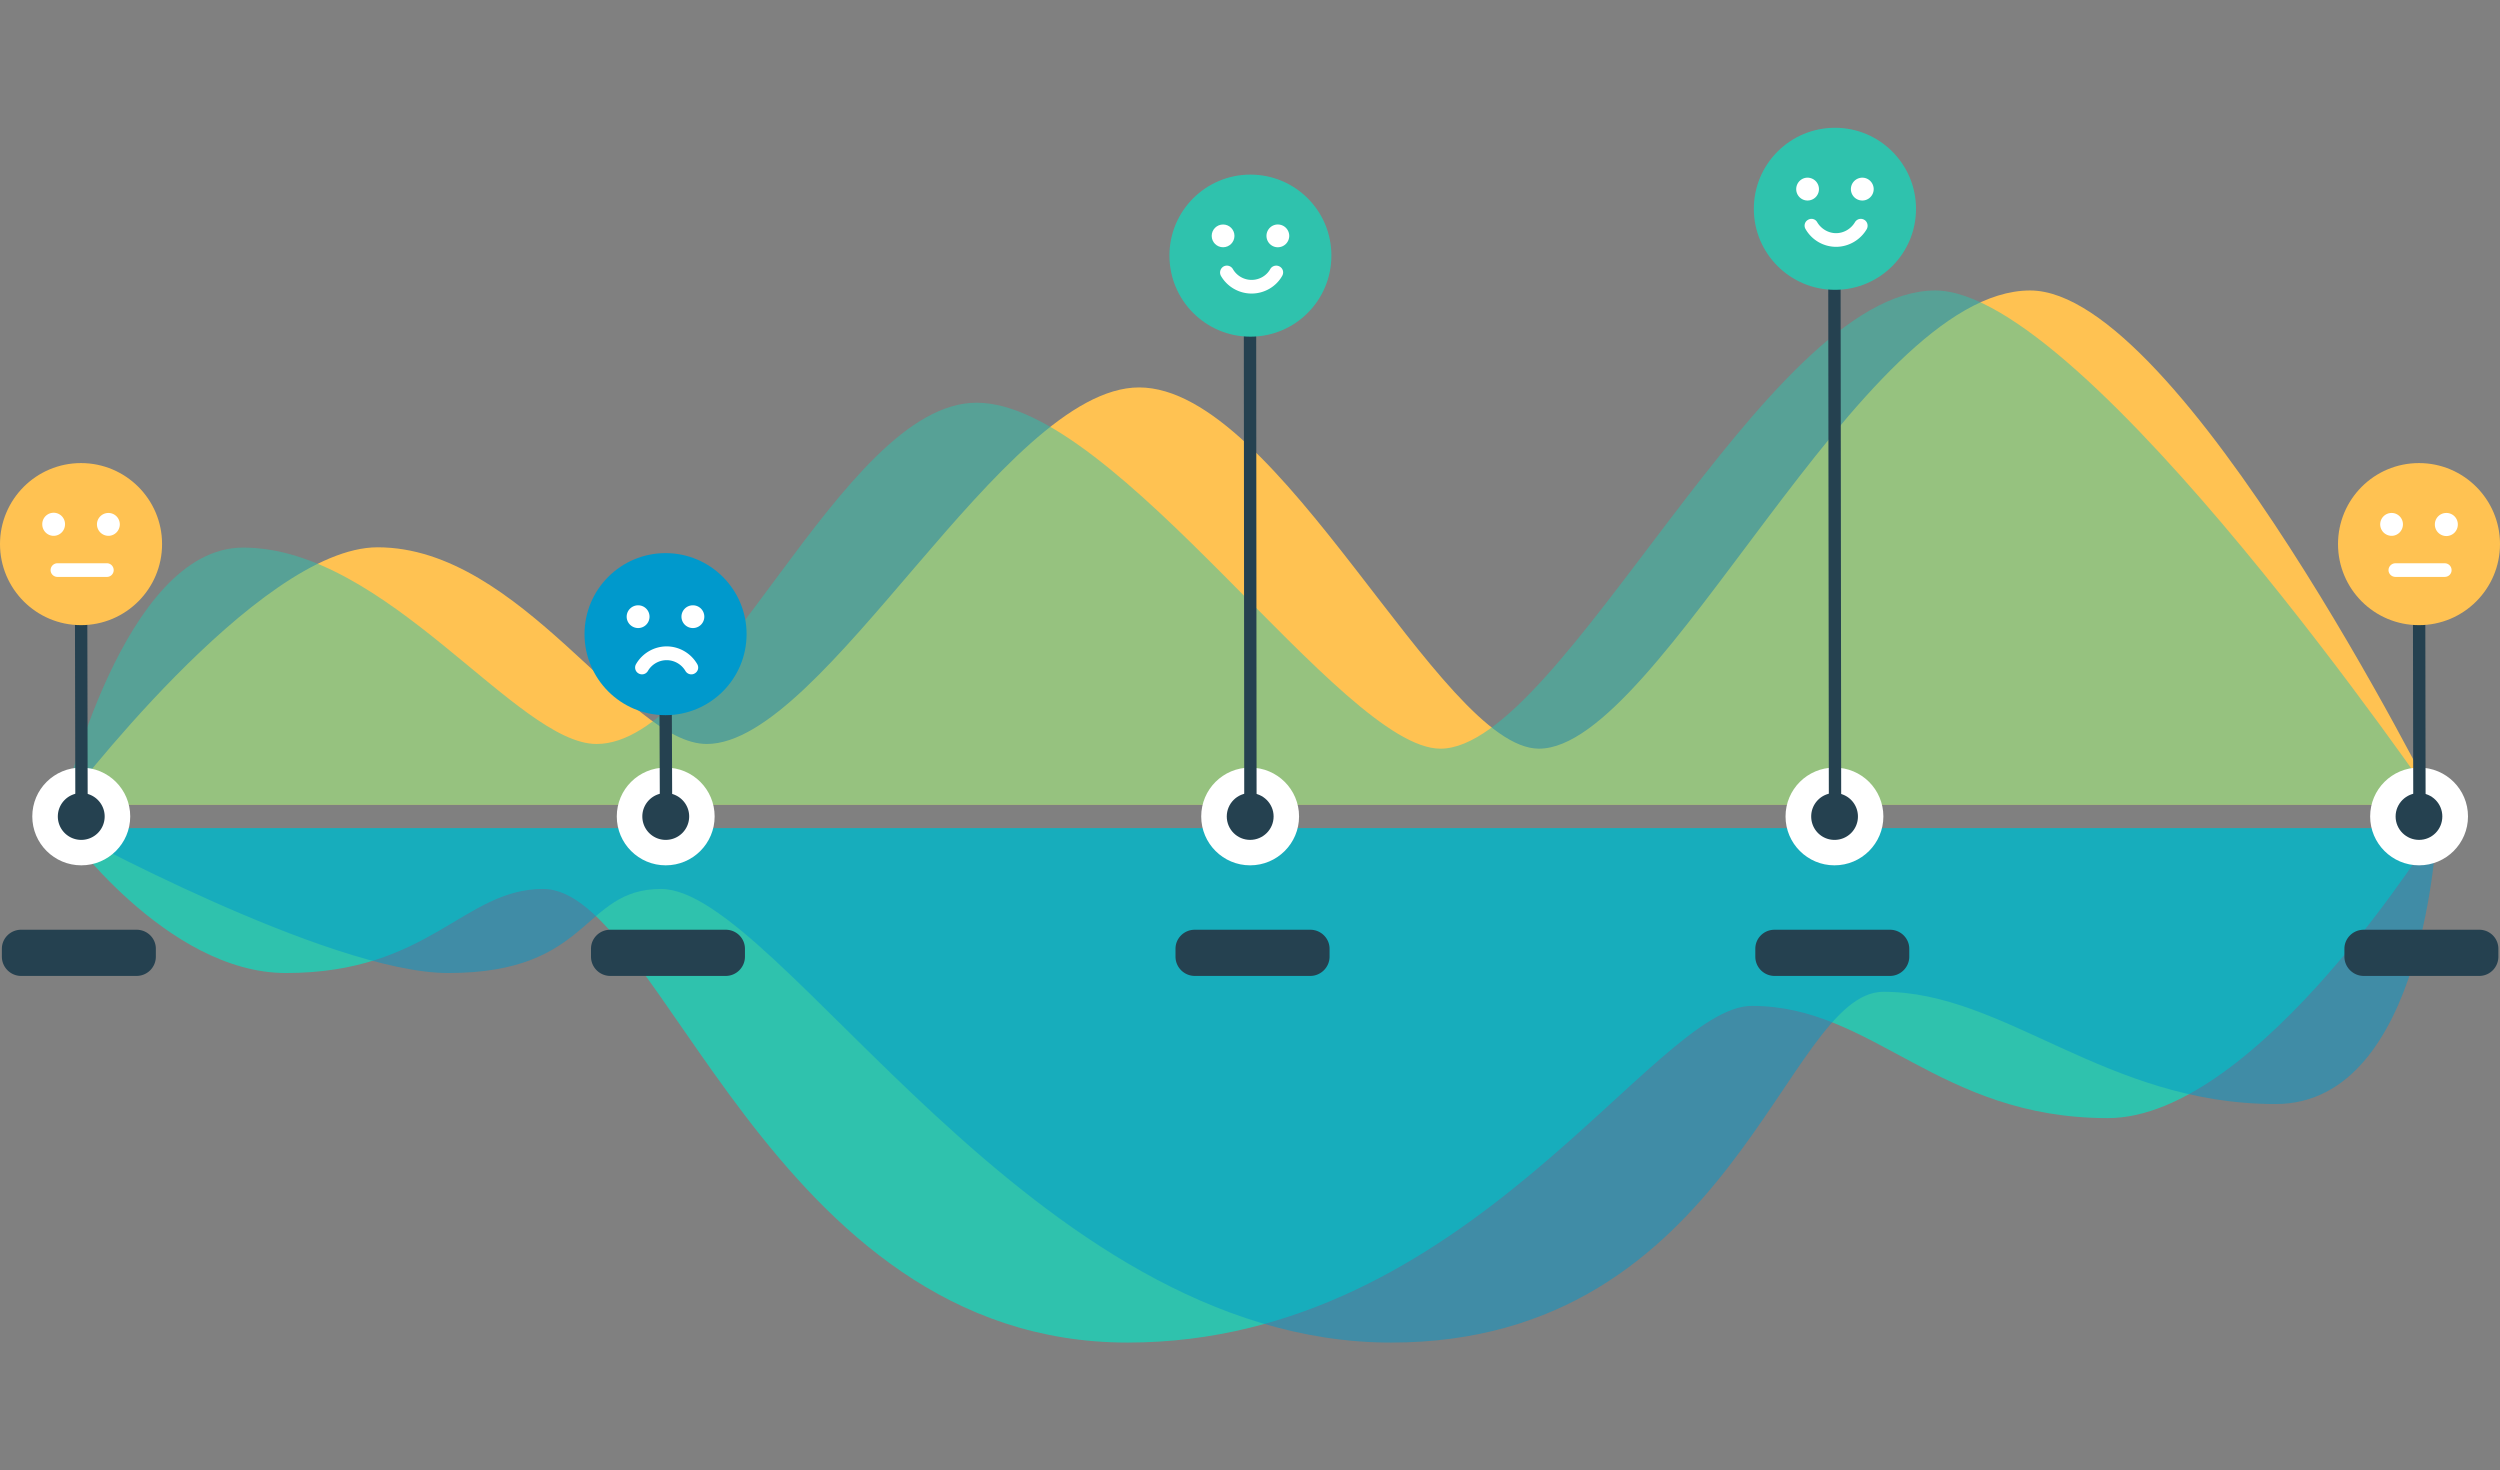 <svg xmlns="http://www.w3.org/2000/svg" width="607" height="357"><rect width="100%" height="100%" fill="#808080" stroke="none"/><path fill="#FFC252" d="M15.406 195.402s47.137-62.518 76.269-62.518c34.882 0 60.63 47.753 79.928 47.753 28.633 0 72.015-86.569 104.961-86.569 34.074 0 73.174 87.709 97.102 87.709 29.528 0 77.988-111.25 119.25-111.25 36.475 0 98.744 124.875 98.744 124.875"/><path opacity=".5" fill="#2FC2AD" d="M15.406 195.402s14.479-62.451 43.609-62.451c34.883 0 66.538 47.687 85.834 47.687 28.607 0 59.323-82.861 92.27-82.861 34.073 0 88.69 84.001 112.618 84.001 29.528 0 78.873-111.25 120.14-111.25 36.471 0 121.782 124.875 121.782 124.875"/><path fill="#2FC2AD" d="M15.406 201.075S40.289 236.25 69.42 236.25c34.882 0 43.151-20.41 62.448-20.41 28.62 0 54.915 110.137 141.919 110.137 82.888 0 127.601-81.748 151.576-81.748 29.48 0 45.196 27.249 86.41 27.249 36.522 0 79.887-70.402 79.887-70.402"/><path opacity=".5" fill="#09C" d="M15.406 201.075s64.291 35.175 93.42 35.175c34.884 0 32.354-20.41 51.661-20.41 28.622 0 90.224 110.137 177.228 110.137 82.882 0 95.643-85.168 119.569-85.168 29.53 0 53.95 27.25 95.218 27.25 36.519 0 39.157-66.983 39.157-66.983"/><path fill="#FFF" d="M315.411 198.232c0-6.565-5.321-11.861-11.879-11.861s-11.878 5.296-11.878 11.861c0 6.55 5.321 11.871 11.878 11.871s11.879-5.321 11.879-11.871z"/><path fill="#254150" d="M309.231 198.232c0-3.128-2.579-5.68-5.699-5.68s-5.673 2.552-5.673 5.68c0 3.166 2.553 5.692 5.673 5.692s5.699-2.526 5.699-5.692z"/><path fill="#FFF" d="M173.514 198.232c0-6.565-5.299-11.861-11.88-11.861-6.561 0-11.879 5.296-11.879 11.861 0 6.55 5.319 11.871 11.879 11.871 6.581.001 11.88-5.321 11.88-11.871z"/><path fill="#254150" d="M167.33 198.232c0-3.128-2.552-5.68-5.696-5.68-3.123 0-5.675 2.552-5.675 5.68a5.677 5.677 0 005.675 5.692 5.68 5.68 0 005.696-5.692z"/><path fill="#FFF" d="M457.284 198.232c0-6.565-5.32-11.861-11.878-11.861s-11.878 5.296-11.878 11.861c0 6.55 5.32 11.871 11.878 11.871s11.878-5.321 11.878-11.871z"/><path fill="#254150" d="M451.105 198.232a5.679 5.679 0 00-5.699-5.68c-3.119 0-5.646 2.552-5.646 5.68 0 3.166 2.527 5.692 5.646 5.692a5.664 5.664 0 005.699-5.692z"/><path fill="#FFF" d="M31.618 198.232c0-6.565-5.321-11.861-11.879-11.861-6.582 0-11.899 5.296-11.899 11.861 0 6.55 5.318 11.871 11.899 11.871 6.558.001 11.879-5.321 11.879-11.871z"/><path fill="#254150" d="M25.412 198.232c0-3.128-2.55-5.68-5.673-5.68-3.146 0-5.697 2.552-5.697 5.68a5.68 5.68 0 005.697 5.692 5.674 5.674 0 005.673-5.692z"/><path fill="#FFF" d="M599.23 198.232c0-6.565-5.321-11.861-11.879-11.861s-11.879 5.296-11.879 11.861c0 6.55 5.321 11.871 11.879 11.871s11.879-5.321 11.879-11.871z"/><path fill="#254150" d="M592.997 198.232c0-3.128-2.525-5.68-5.646-5.68-3.125 0-5.698 2.552-5.698 5.68 0 3.166 2.573 5.692 5.698 5.692 3.121.001 5.646-2.526 5.646-5.692z"/><path fill="none" stroke="#254150" stroke-width="3" stroke-miterlimit="10" d="M19.79 194.832l-.124-61.311M161.708 194.832l-.126-32.528M303.601 194.832L303.5 78.456M445.542 194.832l-.149-131.117M587.438 194.832l-.1-61.311"/><g><path fill="#09C" d="M181.271 153.957c0 10.873-8.816 19.688-19.688 19.688-10.848 0-19.663-8.814-19.663-19.688 0-10.848 8.814-19.661 19.663-19.661 10.872 0 19.688 8.813 19.688 19.661z"/><g fill="#FFF"><path d="M157.705 149.73a2.76 2.76 0 00-2.761-2.762c-1.527 0-2.787 1.234-2.787 2.762 0 1.523 1.26 2.761 2.787 2.761a2.76 2.76 0 002.761-2.761zM171.008 149.73a2.76 2.76 0 00-2.761-2.762 2.766 2.766 0 00-2.788 2.762 2.768 2.768 0 002.788 2.761 2.762 2.762 0 002.761-2.761zM167.851 163.735c-.575 0-1.112-.296-1.435-.835a5.308 5.308 0 00-4.557-2.611c-1.859 0-3.608 1-4.544 2.611a1.659 1.659 0 01-2.28.605c-.801-.446-1.058-1.479-.604-2.255 1.529-2.65 4.386-4.306 7.428-4.306 3.045 0 5.9 1.655 7.43 4.306a1.627 1.627 0 01-.604 2.255c-.264.165-.55.23-.834.23z"/></g><path fill="#FFC252" d="M607 132.099c0 10.871-8.817 19.687-19.663 19.687-10.899 0-19.667-8.815-19.667-19.687 0-10.849 8.768-19.664 19.667-19.664 10.846 0 19.663 8.815 19.663 19.664z"/><g fill="#FFF"><path d="M583.435 127.311c0-1.525-1.236-2.763-2.74-2.763a2.765 2.765 0 00-2.782 2.763 2.784 2.784 0 002.782 2.788c1.503 0 2.74-1.26 2.74-2.788zM596.76 127.311a2.768 2.768 0 00-2.785-2.763 2.767 2.767 0 00-2.788 2.763 2.787 2.787 0 105.573 0z"/></g><path fill="#FFF" d="M593.576 140.075h-11.974c-.896 0-1.674-.731-1.674-1.646 0-.914.778-1.673 1.674-1.673h11.974c.942 0 1.673.759 1.673 1.673 0 .915-.73 1.646-1.673 1.646z"/><g><path fill="#FFC252" d="M39.351 132.099c0 10.871-8.817 19.687-19.687 19.687C8.814 151.785 0 142.97 0 132.099c0-10.849 8.814-19.664 19.664-19.664 10.87 0 19.687 8.815 19.687 19.664z"/><g fill="#FFF"><path d="M15.788 127.311a2.763 2.763 0 10-5.525 0c0 1.528 1.234 2.788 2.761 2.788 1.528 0 2.764-1.26 2.764-2.788zM29.09 127.311a2.765 2.765 0 00-2.764-2.763c-1.527 0-2.784 1.237-2.784 2.763a2.8 2.8 0 002.784 2.788c1.526 0 2.764-1.26 2.764-2.788z"/></g><path fill="#FFF" d="M25.952 140.075H13.956c-.919 0-1.67-.731-1.67-1.646a1.68 1.68 0 011.67-1.673h11.996c.918 0 1.651.759 1.651 1.673a1.64 1.64 0 01-1.651 1.646z"/></g><g><path fill="#2FC2AD" d="M465.209 50.71c0 10.85-8.815 19.661-19.665 19.661-10.897 0-19.713-8.812-19.713-19.661 0-10.873 8.815-19.687 19.713-19.687 10.85 0 19.665 8.814 19.665 19.687z"/><g fill="#FFF"><path d="M441.644 45.925a2.783 2.783 0 00-2.787-2.785c-1.501 0-2.736 1.255-2.736 2.785 0 1.524 1.235 2.761 2.736 2.761a2.767 2.767 0 002.787-2.761zM454.932 45.925c0-1.53-1.248-2.785-2.747-2.785a2.784 2.784 0 00-2.789 2.785 2.768 2.768 0 002.789 2.761c1.499 0 2.747-1.237 2.747-2.761zM445.799 59.93a8.564 8.564 0 01-7.408-4.303c-.467-.78-.22-1.81.605-2.257.781-.474 1.81-.198 2.232.604.962 1.613 2.71 2.638 4.57 2.638s3.608-1.024 4.571-2.638c.463-.802 1.45-1.077 2.276-.604.78.447 1.026 1.477.604 2.257-1.55 2.648-4.406 4.303-7.45 4.303z"/></g></g><g><path fill="#2FC2AD" d="M323.264 62.055c0 10.873-8.787 19.688-19.662 19.688-10.848 0-19.663-8.814-19.663-19.688 0-10.87 8.815-19.661 19.663-19.661 10.875 0 19.662 8.791 19.662 19.661z"/><g fill="#FFF"><circle cx="296.963" cy="57.27" r="2.762"/><path d="M313.027 57.27a2.766 2.766 0 00-2.788-2.762c-1.5 0-2.736 1.235-2.736 2.762 0 1.524 1.236 2.764 2.736 2.764a2.77 2.77 0 002.788-2.764zM303.879 71.274c-3.043 0-5.9-1.63-7.429-4.278a1.702 1.702 0 01.605-2.28 1.68 1.68 0 012.281.603 5.247 5.247 0 004.543 2.639c1.887 0 3.635-1.001 4.545-2.639a1.685 1.685 0 012.28-.603c.83.471 1.076 1.476.604 2.28-1.5 2.649-4.358 4.278-7.429 4.278z"/></g></g></g><g fill="#254150"><path d="M37.842 232.282a4.685 4.685 0 01-4.679 4.673H5.116c-2.564 0-4.662-2.111-4.662-4.673v-1.916c0-2.562 2.098-4.625 4.662-4.625h28.047c2.588 0 4.679 2.063 4.679 4.625v1.916zM180.874 232.282c0 2.562-2.09 4.673-4.653 4.673h-28.049a4.686 4.686 0 01-4.679-4.673v-1.916c0-2.562 2.09-4.625 4.679-4.625h28.049c2.563 0 4.653 2.063 4.653 4.625v1.916zM322.819 232.282c0 2.562-2.118 4.673-4.679 4.673h-28.05a4.686 4.686 0 01-4.679-4.673v-1.916c0-2.562 2.09-4.625 4.679-4.625h28.05c2.561 0 4.679 2.063 4.679 4.625v1.916zM463.572 232.282c0 2.562-2.114 4.673-4.68 4.673H430.87a4.672 4.672 0 01-4.68-4.673v-1.916c0-2.562 2.068-4.625 4.68-4.625h28.022c2.565 0 4.68 2.063 4.68 4.625v1.916zM606.604 232.282c0 2.562-2.064 4.673-4.632 4.673h-28.07c-2.561 0-4.679-2.111-4.679-4.673v-1.916c0-2.562 2.118-4.625 4.679-4.625h28.07a4.618 4.618 0 014.632 4.625v1.916z"/></g></svg>